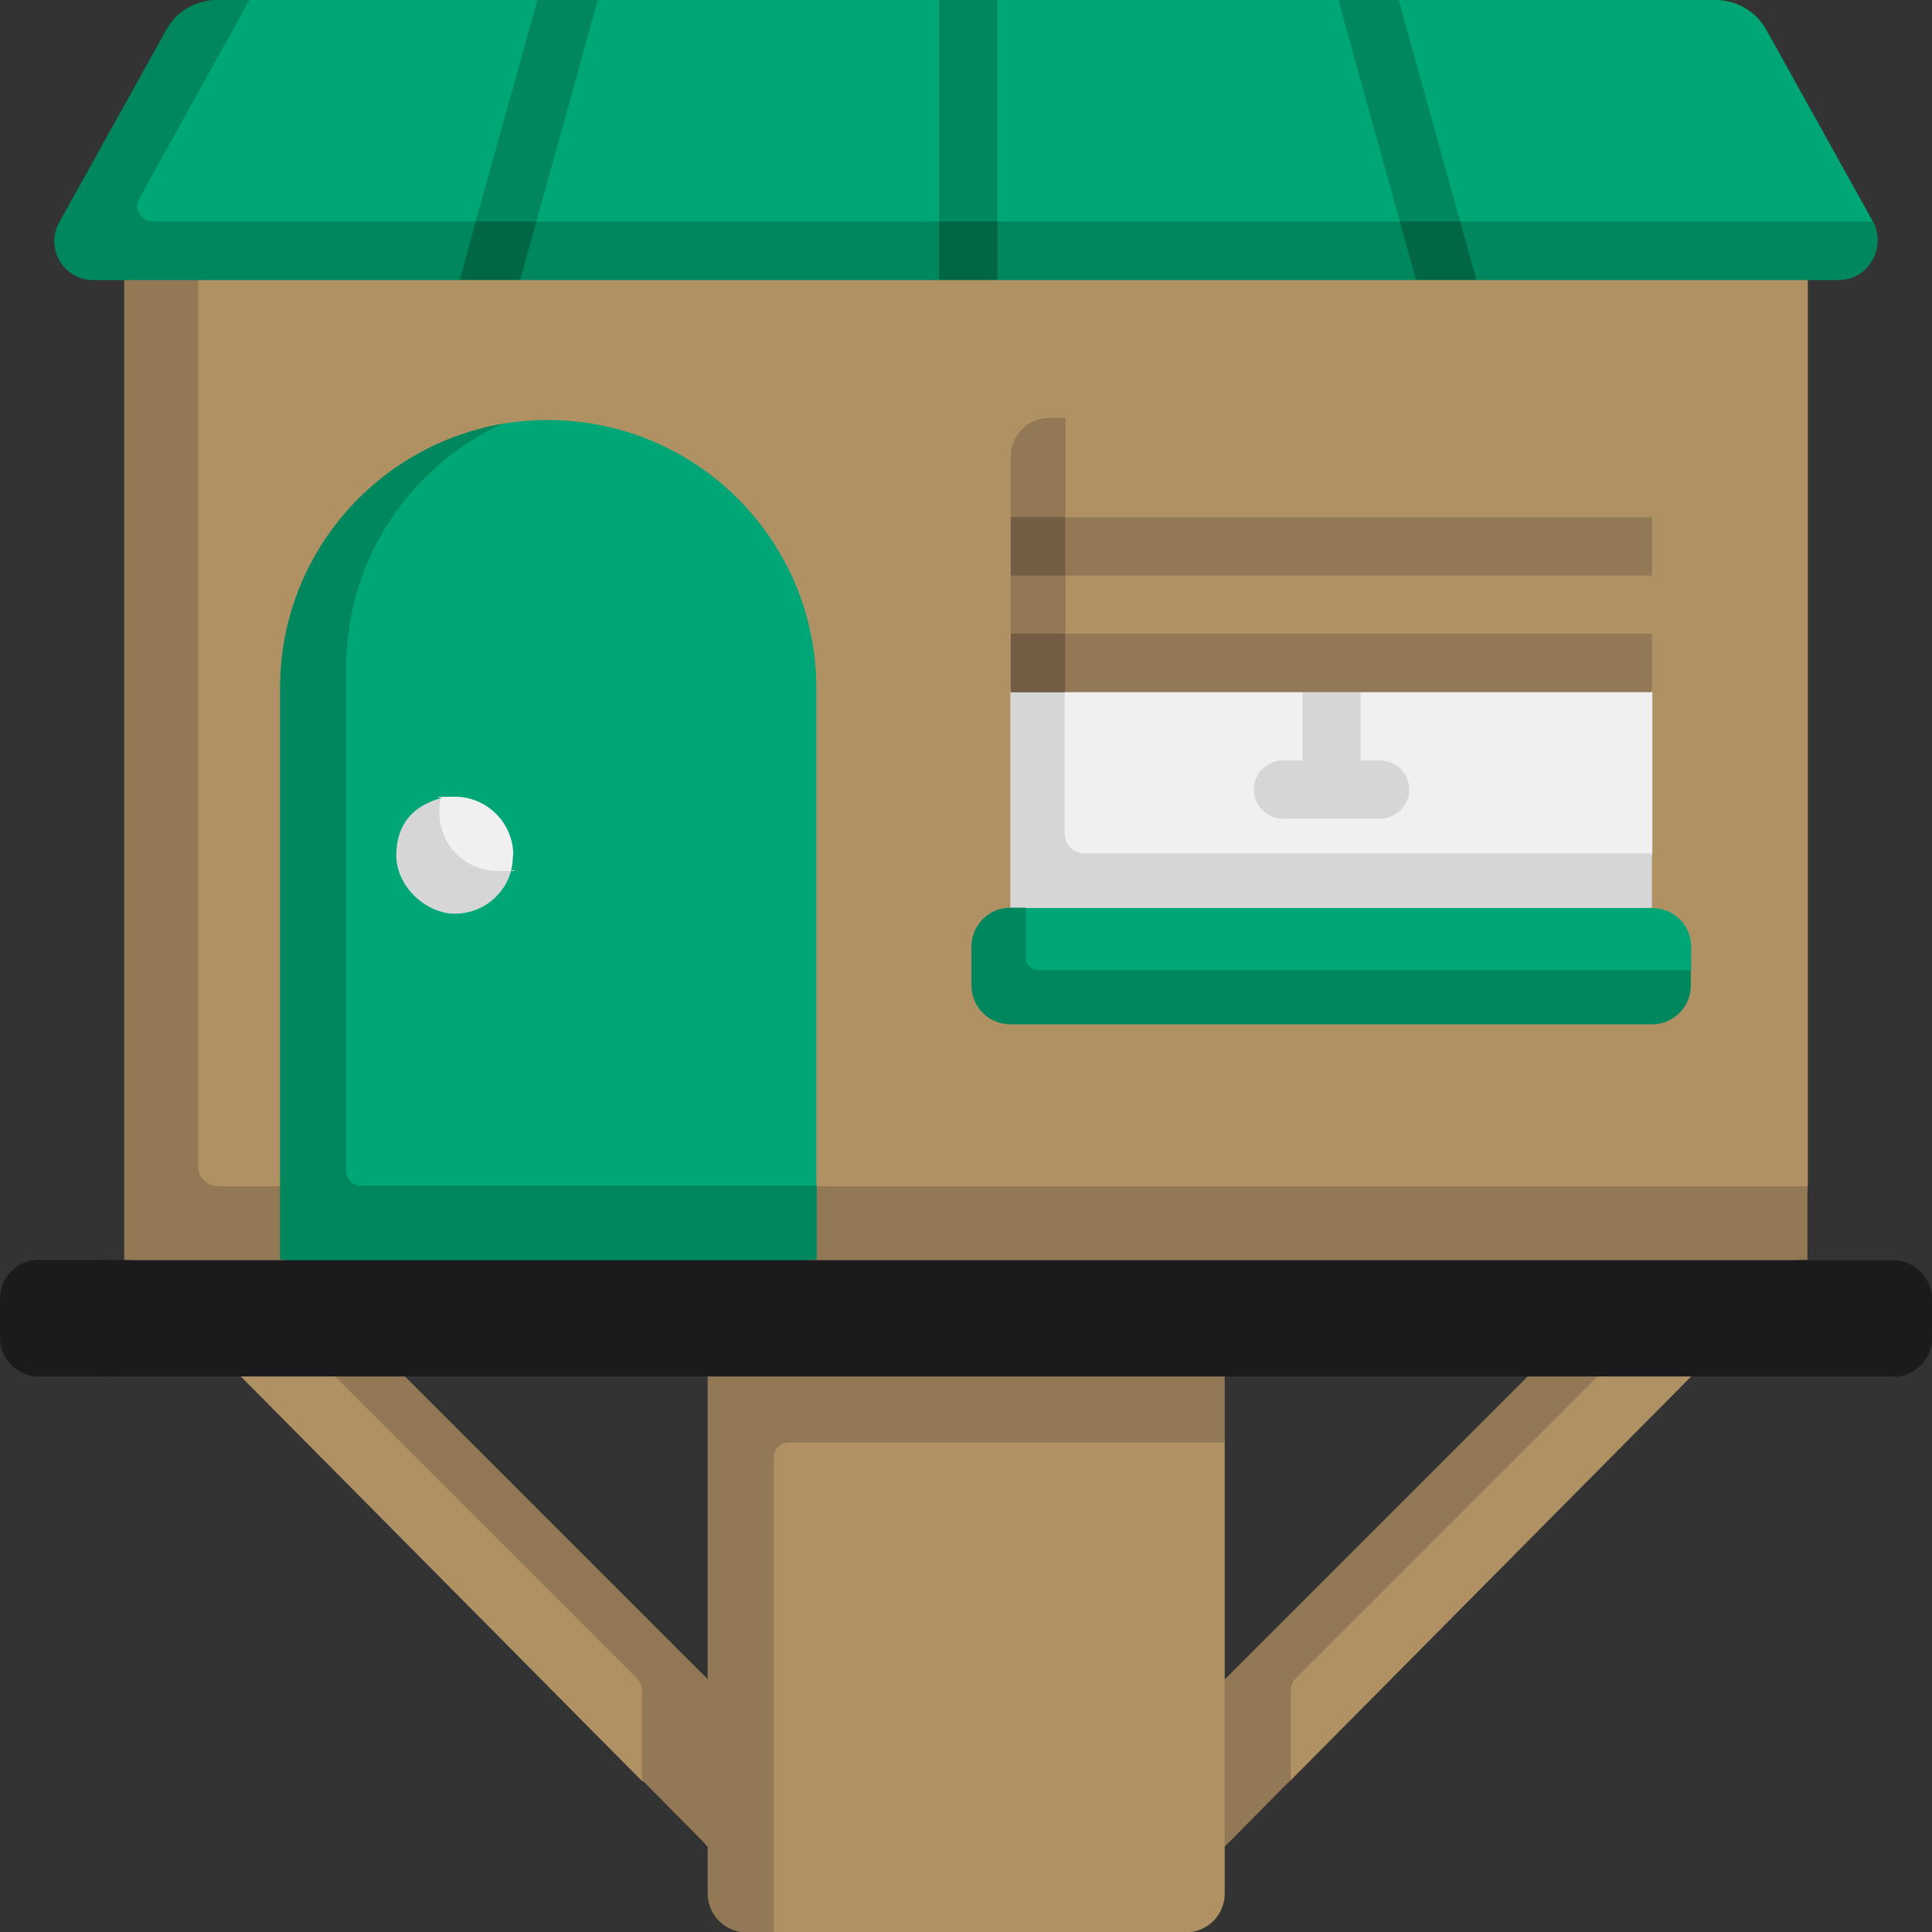 <?xml version="1.0" encoding="UTF-8"?>
<svg id="Capa_1" xmlns="http://www.w3.org/2000/svg" version="1.1" viewBox="0 0 511.9 511.9">
  <rect x="0" y="0" width="511.9" height="511.9" fill="#333333" stroke="none"/>
  <!-- Generator: Adobe Illustrator 29.3.1, SVG Export Plug-In . SVG Version: 2.1.0 Build 151)  -->
  <defs>
    <style>
      .st0 {
        fill: #064;
      }

      .st1 {
        fill: #d6d6d6;
      }

      .st2 {
        fill: #00875d;
      }

      .st3 {
        fill: #00a676;
      }

      .st4 {
        fill: #af9164;
      }

      .st5 {
        fill: #f0f0f0;
      }

      .st6 {
        fill: #937855;
      }

      .st7 {
        fill: #725c44;
      }

      .st8 {
        fill: #1b1b1e;
      }
    </style>
  </defs>
  <path class="st4" d="M107.1,364.7l38.1,47.3,42.2,33v44.3l-8-11.8-9.5-5.8-106.1-107,22.8-3.7s20.5,3.7,20.5,3.7Z"/>
  <path class="st6" d="M170,427.4l-62.8-62.8-9.9-2.7-8.6,2.7,79.9,79.9c1,1,1.5,2.3,1.5,3.6v23.5l17.5,17.7,5.2-23.2-5.2-21.1-17.5-17.5h0Z"/>
  <path class="st4" d="M404.9,364.7l-39.4,47-41,33.3v39.7l17.5-13,106.1-107-21.9-3.7-21.4,3.7h0Z"/>
  <path class="st6" d="M423.3,364.7l-11.1-3.7-7.4,3.7-62.8,62.8-17.5,17.5-4.5,21.4,4.5,22.9,17.5-17.7v-23.5c0-1.4.5-2.7,1.5-3.6l79.9-79.9h0Z"/>
  <path class="st4" d="M475.9,333.8H33l4.1-139.4-4.1-126.4h446v246.2l-3.1,19.6Z"/>
  <path class="st6" d="M478.9,314.2v19.6l-226.1,9.8-219.9-9.8V68h19.6v241.1c0,2.8,2.3,5.2,5.2,5.2h421.2,0Z"/>
  <path class="st3" d="M484,72.3l-457.1,1c-7.9,0-12.8-8.4-9-15.3L45,9c2.7-4.9,7.9-7.9,13.5-7.9l7.6-1.1h76.3l8.5,2.4,7.5-2.4h90.4l7,2.4,8.4-2.4h90.4l8.3,2.4,7.7-2.4h83.9c5.6,0,10.8,3,13.5,7.9l28.3,50.9c3.8,6.9-4.3,13.4-12.2,13.4h0Z"/>
  <path class="st2" d="M487.2,74.2h-96l-6.6-3.6-9.4,3.6h-111l-7-3.6-8.5,3.6h-111l-8.6-3.6-7.4,3.6H24.7c-7.9,0-12.8-8.4-9-15.3L44,8c2.7-5,7.9-8,13.5-8h8.6l-29.2,52.6c-1.5,2.7.5,6.1,3.6,6.1h455.7c3.8,7-1.2,15.5-9,15.5h0Z"/>
  <path class="st3" d="M208.6,333.8H76.4l-.7-150.8c0-26.2,12.8-48.4,33.8-60.8,6.9-4,14.3-8.2,22.4-9.7,4.3-.8,8.7-1.2,13.3-1.2,39.3,0,71.1,31.8,71.1,71.1v131.9l-7.7,19.6h0Z"/>
  <path class="st2" d="M95.8,314.2c-2.3,0-4.1-1.8-4.1-4.1v-133.2c0-28.7,17-53.4,41.4-64.6-33.5,5.8-58.9,34.9-58.9,70v151.4l61.4,7.2,80.8-7.2v-19.6h-120.6Z"/>
  <path class="st5" d="M435,175.6l2.8,7.7v42.8l-3.4,14.4h-166.5l3.3-27-3.3-37.9h167.2,0Z"/>
  <path class="st2" d="M264.2,0v74.2l-8.2-3.1-7.2,3.1V0h15.5,0Z"/>
  <path class="st2" d="M391.2,74.2l-8.7-3.6-7.3,3.6L354.6,0h16l20.6,74.2Z"/>
  <path class="st2" d="M158.4,0l-20.6,74.2-7.5-3.8-8.6,3.8L142.4,0h16Z"/>
  <path class="st0" d="M248.8,58.7h15.5v15.5h-15.5v-15.5h0Z"/>
  <path class="st0" d="M391.2,74.2h-16l-4.3-15.5h16l4.3,15.5Z"/>
  <path class="st0" d="M142.1,58.7l-4.3,15.5h-16l4.3-15.5s16,0,16,0Z"/>
  <path class="st5" d="M136,226.6c0-8.5-6.9-15.5-15.5-15.5s-2.5.2-3.7.4c-6.8,1.7-10.7,8-10.7,15.2s5.9,13.9,14.4,13.9,13.4-3.7,15-10.4c.3-1.2.4-2.4.4-3.7h0Z"/>
  <path class="st1" d="M135.5,230.3c-1.6,6.8-7.7,11.8-15,11.8s-15.5-6.9-15.5-15.5,5-13.4,11.8-15c-.3,1.2-.4,2.4-.4,3.7,0,8.5,6.9,15.5,15.5,15.5s2.5-.2,3.7-.4h0Z"/>
  <g>
    <path class="st1" d="M352.8,215.8c-4.3,0-7.7-3.5-7.7-7.7v-40.1c0-4.3,3.5-7.7,7.7-7.7s7.7,3.5,7.7,7.7v40.1c0,4.3-3.5,7.7-7.7,7.7Z"/>
    <path class="st1" d="M365.7,216.9h-25.8c-4.3,0-7.7-3.5-7.7-7.7s3.5-7.7,7.7-7.7h25.8c4.3,0,7.7,3.5,7.7,7.7s-3.5,7.7-7.7,7.7Z"/>
  </g>
  <path class="st4" d="M323.5,364.7h-135v136c0,5.7,4.6,10.3,10.3,10.3l6.2,1h109.2c5.7,0,10.3-4.6,10.3-10.3v-119.5l-1-17.5Z"/>
  <path class="st6" d="M324.5,364.7v17.5h-115.4c-2.3,0-4.1,1.8-4.1,4.1v125.7h-7.2c-5.7,0-10.3-4.6-10.3-10.3v-137l70.2-7.1,66.9,7.1h0Z"/>
  <path class="st8" d="M501.6,364.7H26.7l-15.4-1c-5.7,0-10.3-4.6-10.3-10.3v-8.2c0-5.7,4.6-10.3,10.3-10.3l16.9-1h473.4c5.7,0,10.3,4.6,10.3,10.3v10.3c0,5.7-4.6,10.3-10.3,10.3h0Z"/>
  <path class="st8" d="M30.9,364.7H10.3c-5.7,0-10.3-4.6-10.3-10.3v-10.3c0-5.7,4.6-10.3,10.3-10.3h20.6c-5.7,0-10.3,4.6-10.3,10.3v10.3c0,5.7,4.6,10.3,10.3,10.3h0Z"/>
  <path class="st4" d="M437.7,121v16l-4.2,6.2,4.2,9.3v15.5l-4,7.7h-165.4l1.4-52.5c0-5.7,4.6-10.3,10.3-10.3l2.1-2.1h145.3c5.7,0,10.3,4.6,10.3,10.3h0Z"/>
  <path class="st1" d="M437.7,226.1v14.4l-84.7,4-85.3-4v-57.2l2.7-7.7h11.7v45.3c0,2.8,2.3,5.2,5.2,5.2h150.4,0Z"/>
  <path class="st6" d="M282.3,110.7v64.9h-12.4l-2.1-7.7v-15.5l2.9-7.7-2.9-7.7v-16c0-5.7,4.6-10.3,10.3-10.3h4.2Z"/>
  <path class="st6" d="M437.7,167.9v15.5h-170l3.8-6.7-3.8-8.8h170Z"/>
  <path class="st6" d="M437.7,137v15.5h-170l2.9-7.7-2.9-7.7h170Z"/>
  <path class="st7" d="M267.8,167.9h14.4v15.5h-14.4v-15.5Z"/>
  <path class="st7" d="M267.8,137h14.4v15.5h-14.4v-15.5Z"/>
  <path class="st3" d="M436.7,270.4h-167.9c-5.7,0-10.3-4.6-10.3-10.3v-8.2c0-5.7,4.6-10.3,10.3-10.3l3.1-1h165.9c5.7,0,10.3,4.6,10.3,10.3v6.2l-1,3.1c0,5.7-4.6,10.3-10.3,10.3h0Z"/>
  <path class="st2" d="M448,257v4.1c0,5.7-4.6,10.3-10.3,10.3h-170c-5.7,0-10.3-4.6-10.3-10.3v-10.3c0-5.7,4.6-10.3,10.3-10.3h4.1v13.4c0,1.7,1.4,3.1,3.1,3.1h173.1,0Z"/>
</svg>
